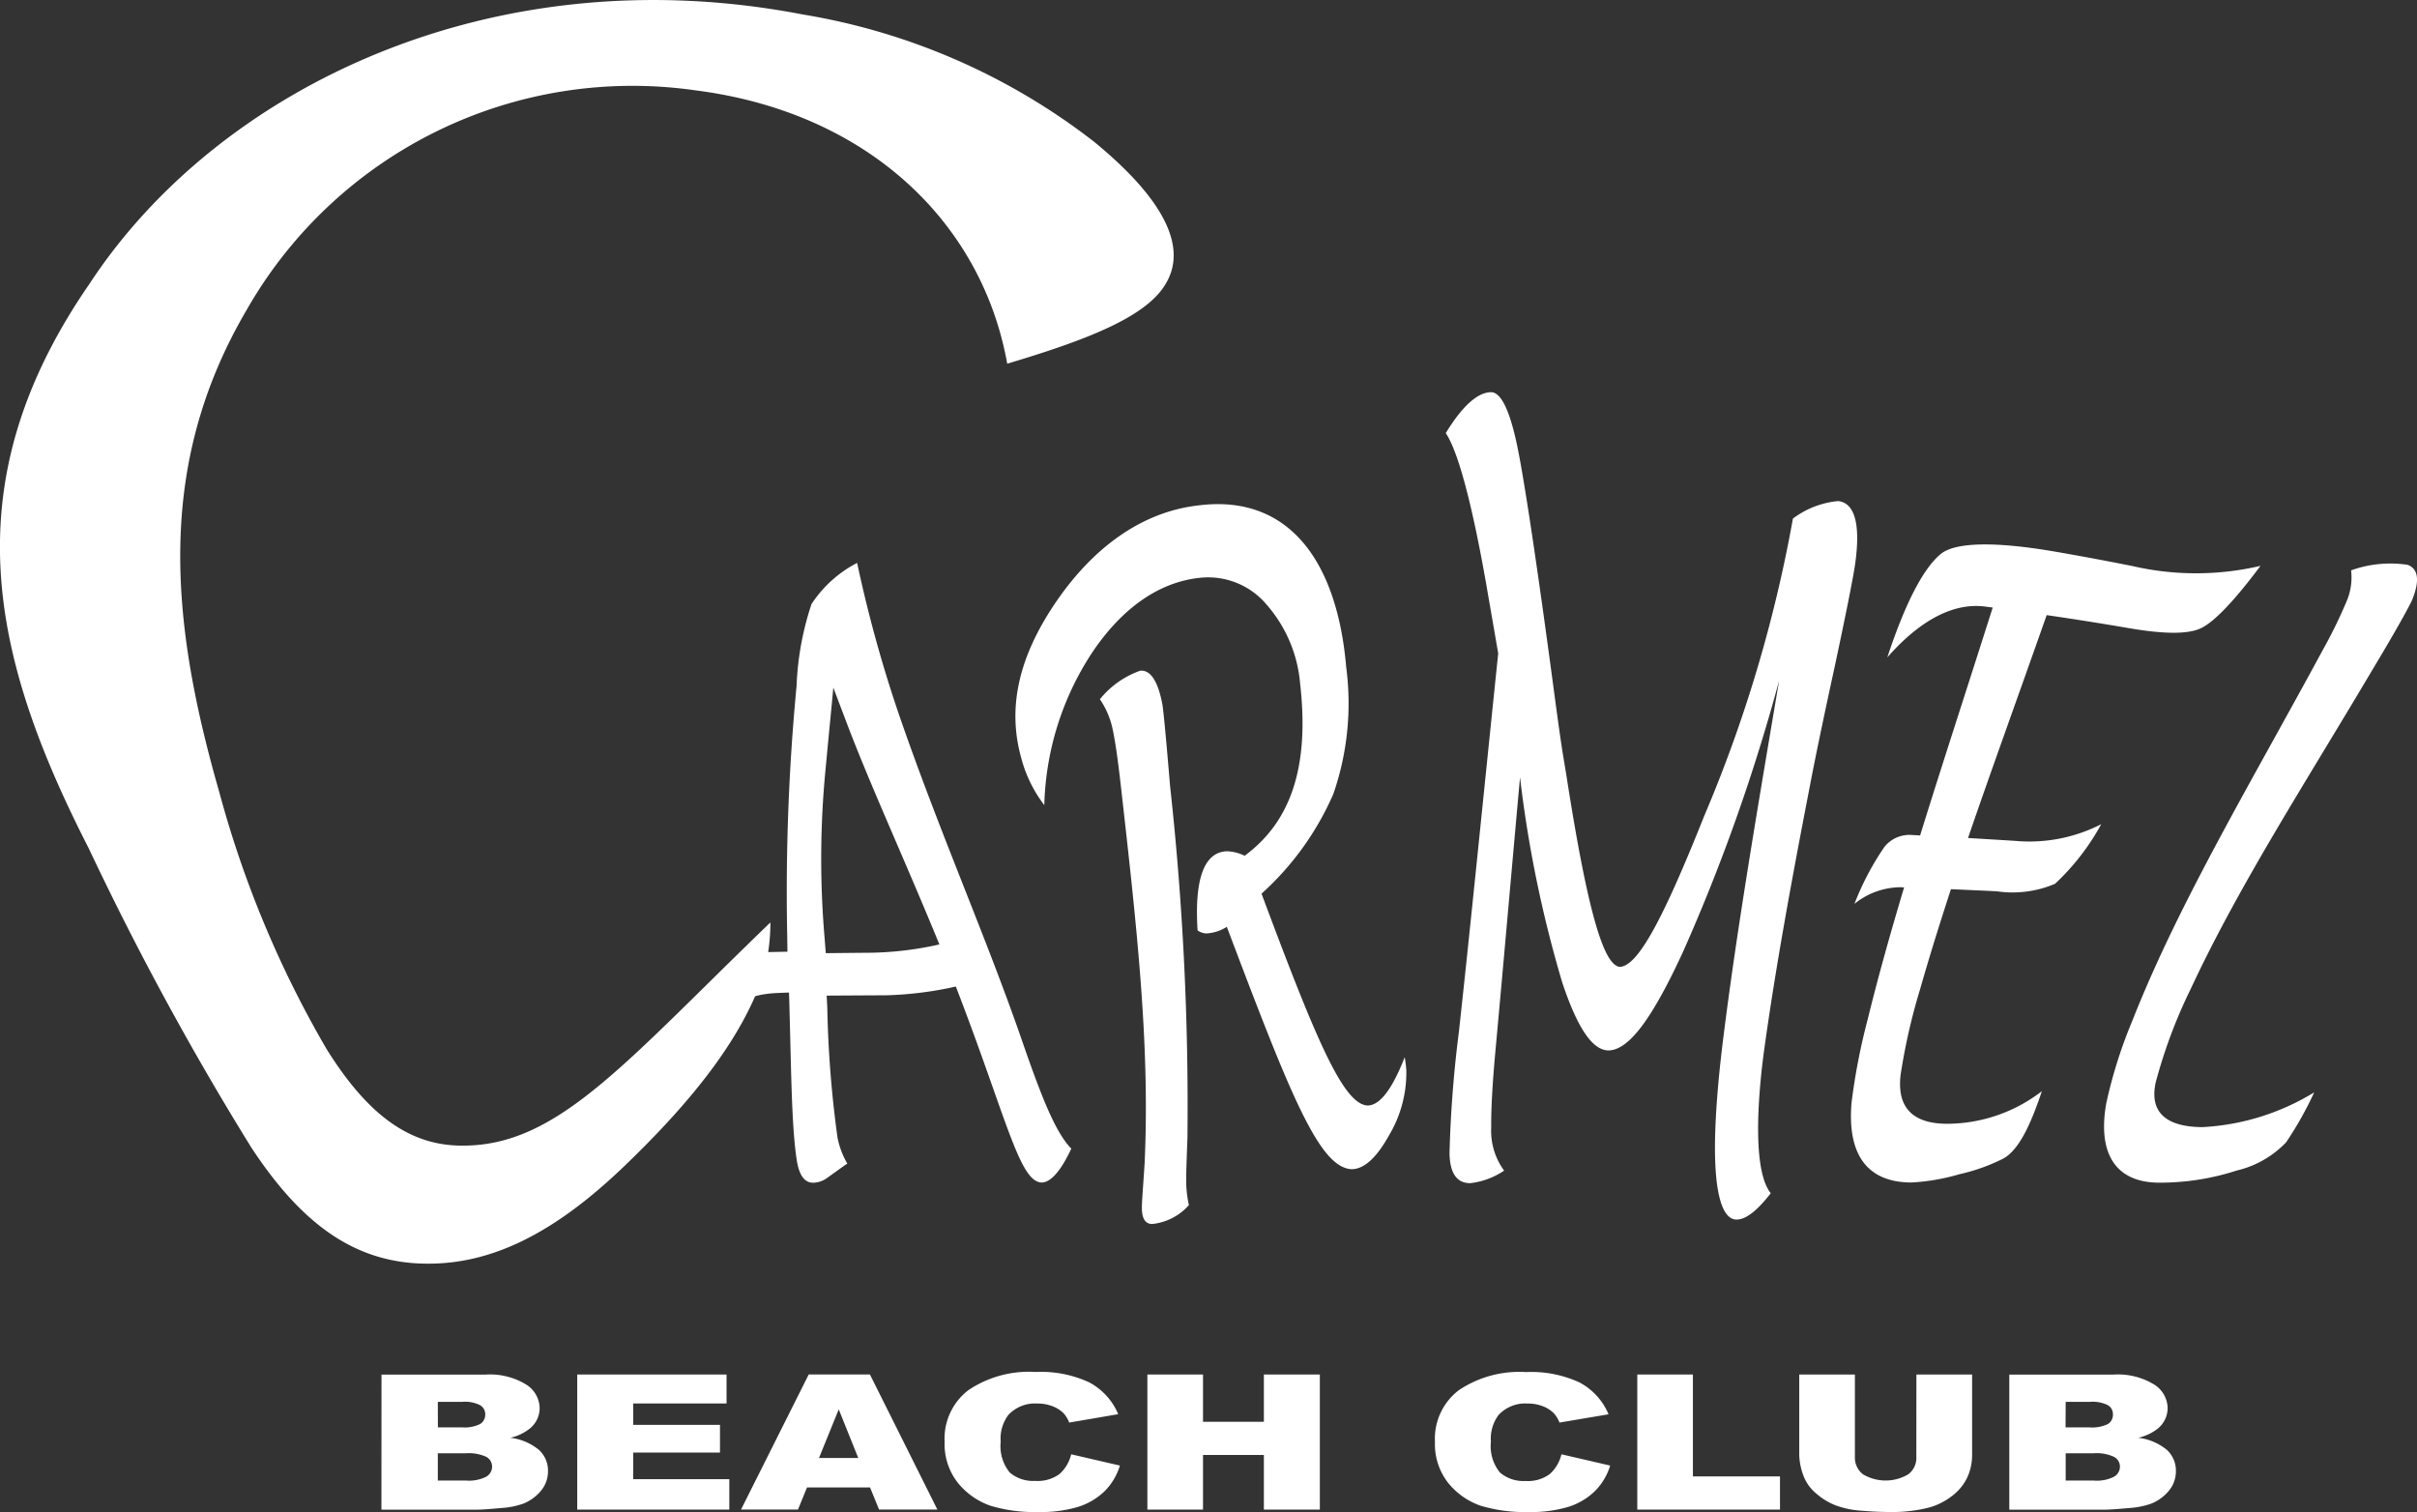 <svg id="レイヤー_1" data-name="レイヤー 1" xmlns="http://www.w3.org/2000/svg" width="150.009" height="93.847" viewBox="0 0 150.009 93.847">
  <rect x="0" y="0" width="150.009" height="93.847" fill="#333333" stroke="none"/>
  <title>siteLogo</title>
  <g>
    <path d="M53.893,62.466q1.41-.017,2.818-.028a20.67,20.67,0,0,0,4.232-.515C58.759,56.585,56.59,51.909,55.1,47.935c-.245-.643-.494-1.3-.74-1.954-.068.8-.245,2.532-.472,4.975A57.361,57.361,0,0,0,53.826,61.6C53.847,61.888,53.871,62.181,53.893,62.466Zm.054,2.635c.014.277.032.556.041.83a68.352,68.352,0,0,0,.629,7.955,5.116,5.116,0,0,0,.612,1.64c-.182.118-.59.414-1.227.872a1.564,1.564,0,0,1-.881.317c-.578,0-.9-.5-1.044-1.491-.3-2.066-.323-5.12-.435-9.214-.007-.366-.019-.737-.033-1.1-.228.007-.456.016-.682.026-1.47.057-2.446.463-2.924,1.2-.67-2.37-.148-3.608,1.771-3.728.578-.01,1.162-.022,1.738-.034,0-.292-.009-.586-.011-.881a134.832,134.832,0,0,1,.578-15.612,18.284,18.284,0,0,1,.927-5.082,7.514,7.514,0,0,1,2.832-2.556,82.152,82.152,0,0,0,2.641,9.543C61,55.072,63.859,61.493,66.06,67.86c1.21,3.5,2.081,5.729,3.07,6.737C68.476,76,67.842,76.7,67.292,76.7c-1.387-.02-2.193-4.053-5.328-12.163a22.469,22.469,0,0,1-4.32.543Q55.8,65.088,53.947,65.1Z" transform="translate(-2.641 -3.305)" fill="#fff"/>
    <path d="M76.429,78.1a3.507,3.507,0,0,1-2.274,1.175c-.424,0-.635-.322-.644-.963-.01-.333.074-1.285.172-2.845.333-7.345-.483-14.615-1.494-23.525-.176-1.546-.342-2.7-.5-3.41a5.151,5.151,0,0,0-.785-1.826,5.621,5.621,0,0,1,2.5-1.771c.644-.064,1.107.651,1.378,2.086.062.325.232,2.111.478,5.057a181.96,181.96,0,0,1,1.079,21.855c-.052,1.414-.093,2.4-.071,2.982A7.156,7.156,0,0,0,76.429,78.1ZM67.455,53.277a8.247,8.247,0,0,1-1.432-2.927c-.837-2.99-.249-6.1,2.069-9.551s5.365-5.716,8.914-6.123c5.508-.711,8.61,3.3,9.187,10.046a17.167,17.167,0,0,1-.8,7.863,17.977,17.977,0,0,1-4.456,6.187c3.427,9.192,5.085,13.065,6.58,13.15.754-.007,1.52-.984,2.306-3a7.715,7.715,0,0,1,.1.825A7.588,7.588,0,0,1,88.834,73.8c-.774,1.388-1.55,2.073-2.306,2.073-2.018-.094-3.8-4.608-7.746-15.043a2.608,2.608,0,0,1-1.249.41.97.97,0,0,1-.565-.188c-.2-3.125.377-4.863,1.821-4.911a2.693,2.693,0,0,1,1.1.278c2.8-2.067,4.047-5.4,3.442-10.69a8.523,8.523,0,0,0-2.063-4.878,4.737,4.737,0,0,0-4.109-1.688c-2.648.258-4.97,1.974-6.8,4.744A18.049,18.049,0,0,0,67.455,53.277Z" transform="translate(-2.641 -3.305)" fill="#fff"/>
    <path d="M96.98,51.55c-.578,6.394-1.058,11.9-1.536,17.088-.18,2-.264,3.534-.252,4.639a4.181,4.181,0,0,0,.8,2.685,4.7,4.7,0,0,1-2.1.779c-.844,0-1.269-.625-1.288-1.876a74.689,74.689,0,0,1,.584-7.533c.743-6.79,1.476-14.2,2.438-23.472-.235-1.371-.483-2.78-.732-4.233-.857-4.881-1.736-8.274-2.523-9.441,1.008-1.652,1.962-2.526,2.8-2.538.634-.019,1.192,1.173,1.652,3.418.456,2.214,1.311,7.97,2.3,15.407.2,1.488.356,2.616.484,3.437q.122.744.244,1.477c1.323,8.523,2.323,11.832,3.32,11.928,1.1-.041,2.624-2.8,5.238-9.36a85.952,85.952,0,0,0,5.508-18.464,5.515,5.515,0,0,1,2.8-1.086c1.061.108,1.41,1.493,1.054,3.958-.117.809-.57,3.095-1.3,6.5-.672,3.089-1.149,5.385-1.474,7.084-1.189,6.141-2.176,11.516-2.877,16.616q-.219,1.623-.309,3.12c-.184,3.052.109,4.926.731,5.679C111.7,78.454,111,79,110.412,79c-.946-.006-1.449-1.877-1.31-5.649.06-1.52.21-3.375.495-5.635.818-6.532,2.008-13.575,3.463-22.167a115.21,115.21,0,0,1-5.973,16.854c-1.926,4.17-3.36,6.084-4.62,6.1-.979-.011-1.912-1.354-2.861-4.2A75.288,75.288,0,0,1,96.98,51.55Z" transform="translate(-2.641 -3.305)" fill="#fff"/>
    <path d="M123.725,58.494c-.7,2.144-1.346,4.211-1.923,6.236a37.681,37.681,0,0,0-1.2,5.279c-.245,2.036.75,3.038,2.875,3.046a9.673,9.673,0,0,0,5.89-2.023c-.75,2.252-1.469,3.649-2.37,4.171a11.734,11.734,0,0,1-2.759.985,12.848,12.848,0,0,1-2.972.511c-2.66-.006-3.99-1.639-3.711-4.949a39.487,39.487,0,0,1,1-5.168c.65-2.641,1.411-5.358,2.263-8.2-.067,0-.134-.006-.207-.009a4.6,4.6,0,0,0-2.876,1.032,17.153,17.153,0,0,1,1.87-3.548,2,2,0,0,1,1.738-.724c.158.009.313.015.468.025,1.342-4.329,2.87-8.991,4.506-14.144-.154-.022-.306-.037-.459-.06-1.958-.259-4.039.827-6.083,3.153,1.082-3.274,2.214-5.529,3.34-6.435.87-.69,3.222-.79,7.027-.137q2.417.417,4.833.9a17.56,17.56,0,0,0,7.962-.009c-1.649,2.206-2.876,3.479-3.692,3.868s-2.306.37-4.469,0q-2.553-.439-5.11-.81c-1.763,5.011-3.42,9.573-4.881,13.833.972.061,1.949.116,2.922.179a9.787,9.787,0,0,0,5.345-1.036,14.689,14.689,0,0,1-2.867,3.7,6.732,6.732,0,0,1-3.611.466C125.619,58.576,124.672,58.538,123.725,58.494Z" transform="translate(-2.641 -3.305)" fill="#fff"/>
    <path d="M146.27,71.105a22.257,22.257,0,0,1-1.743,3.1,6.185,6.185,0,0,1-3.069,1.753,15.458,15.458,0,0,1-4.8.752c-2.584,0-3.861-1.649-3.3-4.894a29.453,29.453,0,0,1,1.623-5.152c2.874-7.3,7.355-14.754,11.813-23a30.42,30.42,0,0,0,1.528-3.135,3.813,3.813,0,0,0,.239-1.824,7.227,7.227,0,0,1,3.5-.345c.667.239.776.979.289,2.176-.125.3-.9,1.734-2.4,4.228-4.1,6.934-8.338,13.46-11.334,19.9a31.716,31.716,0,0,0-2.179,5.807c-.412,1.846.614,2.78,2.9,2.791A14.748,14.748,0,0,0,146.27,71.105Z" transform="translate(-2.641 -3.305)" fill="#fff"/>
    <path d="M50.455,60.558a12.19,12.19,0,0,1-.449,3.294c-1.343,3.961-4.472,7.854-8.638,11.851s-8.029,6.041-12.151,6.034c-4.522.01-7.851-2.456-10.973-7.2a186.384,186.384,0,0,1-10.1-18.587c-6.1-11.923-8.494-22.63.023-34.987C16.136,8.773,33.19.49,52.446,4.2a40.1,40.1,0,0,1,18.094,7.9c4.295,3.523,5.768,6.457,4.513,8.71-1.109,2.057-4.624,3.5-9.9,5.067C63.6,17.194,56.575,10.287,45.808,8.913a27.563,27.563,0,0,0-27.9,13.7c-5.649,9.673-4.667,19.373-1.66,29.847A65.325,65.325,0,0,0,22.9,68.4c2.466,3.962,5.048,6,8.38,6.01C37.23,74.47,41.351,69.332,50.455,60.558Z" transform="translate(-2.641 -3.305)" fill="#fff"/>
    <path d="M29.814,93.505h1.743a2.611,2.611,0,0,1,1.266.223.685.685,0,0,1,.359.605.715.715,0,0,1-.367.627,2.374,2.374,0,0,1-1.247.239H29.814Zm-3.5,3.5h5.968c.251,0,.767-.038,1.548-.108a4.867,4.867,0,0,0,1.311-.274,2.755,2.755,0,0,0,1.106-.828,1.882,1.882,0,0,0,.405-1.177,1.739,1.739,0,0,0-.569-1.328,3.428,3.428,0,0,0-1.768-.747,2.955,2.955,0,0,0,1.2-.566,1.631,1.631,0,0,0,.619-1.272,1.764,1.764,0,0,0-.867-1.484,4.3,4.3,0,0,0-2.484-.6H26.318Zm3.5-6.692h1.524a2.09,2.09,0,0,1,1.1.208.638.638,0,0,1,.318.57.676.676,0,0,1-.318.6,2.19,2.19,0,0,1-1.12.207h-1.5Z" transform="translate(-2.641 -3.305)" fill="#fff"/>
    <polygon points="35.826 85.312 45.093 85.312 45.093 87.109 39.299 87.109 39.299 88.437 44.685 88.437 44.685 90.156 39.299 90.156 39.299 91.808 45.264 91.808 45.264 93.696 35.826 93.696 35.826 85.312" fill="#fff"/>
    <path d="M57.2,97h3.619l-4.186-8.384h-3.8L48.631,97h3.536l.56-1.373H56.64Zm-3.73-3.2,1.227-3.02,1.212,3.02Z" transform="translate(-2.641 -3.305)" fill="#fff"/>
    <path d="M69.123,93.569l3.023.7a3.818,3.818,0,0,1-.957,1.6,4.177,4.177,0,0,1-1.629.961,8.03,8.03,0,0,1-2.475.322,9.453,9.453,0,0,1-2.978-.392,4.5,4.5,0,0,1-2-1.4,3.871,3.871,0,0,1-.839-2.567,3.784,3.784,0,0,1,1.477-3.206,6.727,6.727,0,0,1,4.175-1.128,7.117,7.117,0,0,1,3.322.645,3.982,3.982,0,0,1,1.8,1.975L69,91.6a1.857,1.857,0,0,0-.334-.562,1.93,1.93,0,0,0-.711-.456,2.545,2.545,0,0,0-.933-.164,2.259,2.259,0,0,0-1.8.711,2.434,2.434,0,0,0-.473,1.655A2.584,2.584,0,0,0,65.31,94.7a2.238,2.238,0,0,0,1.583.52,2.292,2.292,0,0,0,1.5-.422A2.378,2.378,0,0,0,69.123,93.569Z" transform="translate(-2.641 -3.305)" fill="#fff"/>
    <polygon points="71.211 85.312 74.664 85.312 74.664 88.246 78.441 88.246 78.441 85.312 81.915 85.312 81.915 93.696 78.441 93.696 78.441 90.306 74.664 90.306 74.664 93.696 71.211 93.696 71.211 85.312" fill="#fff"/>
    <path d="M99.551,93.569l3.024.7a3.8,3.8,0,0,1-.963,1.6,4.123,4.123,0,0,1-1.628.961,8.018,8.018,0,0,1-2.472.322,9.486,9.486,0,0,1-2.979-.392,4.462,4.462,0,0,1-2-1.4A3.883,3.883,0,0,1,91.7,92.8a3.782,3.782,0,0,1,1.477-3.206,6.74,6.74,0,0,1,4.176-1.128,7.116,7.116,0,0,1,3.321.645,3.976,3.976,0,0,1,1.8,1.975l-3.046.514a1.8,1.8,0,0,0-.335-.562,1.934,1.934,0,0,0-.708-.456,2.563,2.563,0,0,0-.937-.164,2.261,2.261,0,0,0-1.8.711,2.444,2.444,0,0,0-.475,1.655,2.588,2.588,0,0,0,.565,1.921,2.247,2.247,0,0,0,1.584.52,2.284,2.284,0,0,0,1.495-.422A2.383,2.383,0,0,0,99.551,93.569Z" transform="translate(-2.641 -3.305)" fill="#fff"/>
    <polygon points="101.617 85.312 105.069 85.312 105.069 91.637 110.473 91.637 110.473 93.696 101.617 93.696 101.617 85.312" fill="#fff"/>
    <path d="M121.581,88.617h3.457v5.007a3.29,3.29,0,0,1-.309,1.4,3.138,3.138,0,0,1-.973,1.159,4.109,4.109,0,0,1-1.384.689,9.2,9.2,0,0,1-2.417.279q-.823,0-1.783-.081a5.59,5.59,0,0,1-1.616-.337,4.04,4.04,0,0,1-1.189-.727,2.648,2.648,0,0,1-.738-.963,3.969,3.969,0,0,1-.319-1.42V88.617h3.454v5.117a1.294,1.294,0,0,0,.507,1.08,2.754,2.754,0,0,0,2.8,0,1.267,1.267,0,0,0,.506-1.083Z" transform="translate(-2.641 -3.305)" fill="#fff"/>
    <path d="M130.846,93.505h1.74a2.559,2.559,0,0,1,1.263.225.676.676,0,0,1,.363.6.716.716,0,0,1-.366.631,2.378,2.378,0,0,1-1.252.239h-1.748Zm-3.5,3.5h5.968c.252,0,.772-.038,1.55-.107a4.946,4.946,0,0,0,1.311-.274,2.766,2.766,0,0,0,1.106-.829,1.876,1.876,0,0,0,.405-1.177,1.743,1.743,0,0,0-.566-1.328,3.439,3.439,0,0,0-1.771-.747,3.007,3.007,0,0,0,1.209-.566,1.642,1.642,0,0,0,.615-1.272,1.76,1.76,0,0,0-.865-1.484,4.313,4.313,0,0,0-2.491-.6l-6.471,0Zm3.5-6.692h1.52a2.125,2.125,0,0,1,1.1.208.64.64,0,0,1,.312.57.676.676,0,0,1-.312.6,2.219,2.219,0,0,1-1.128.208h-1.5Z" transform="translate(-2.641 -3.305)" fill="#fff"/>
  </g>
</svg>
